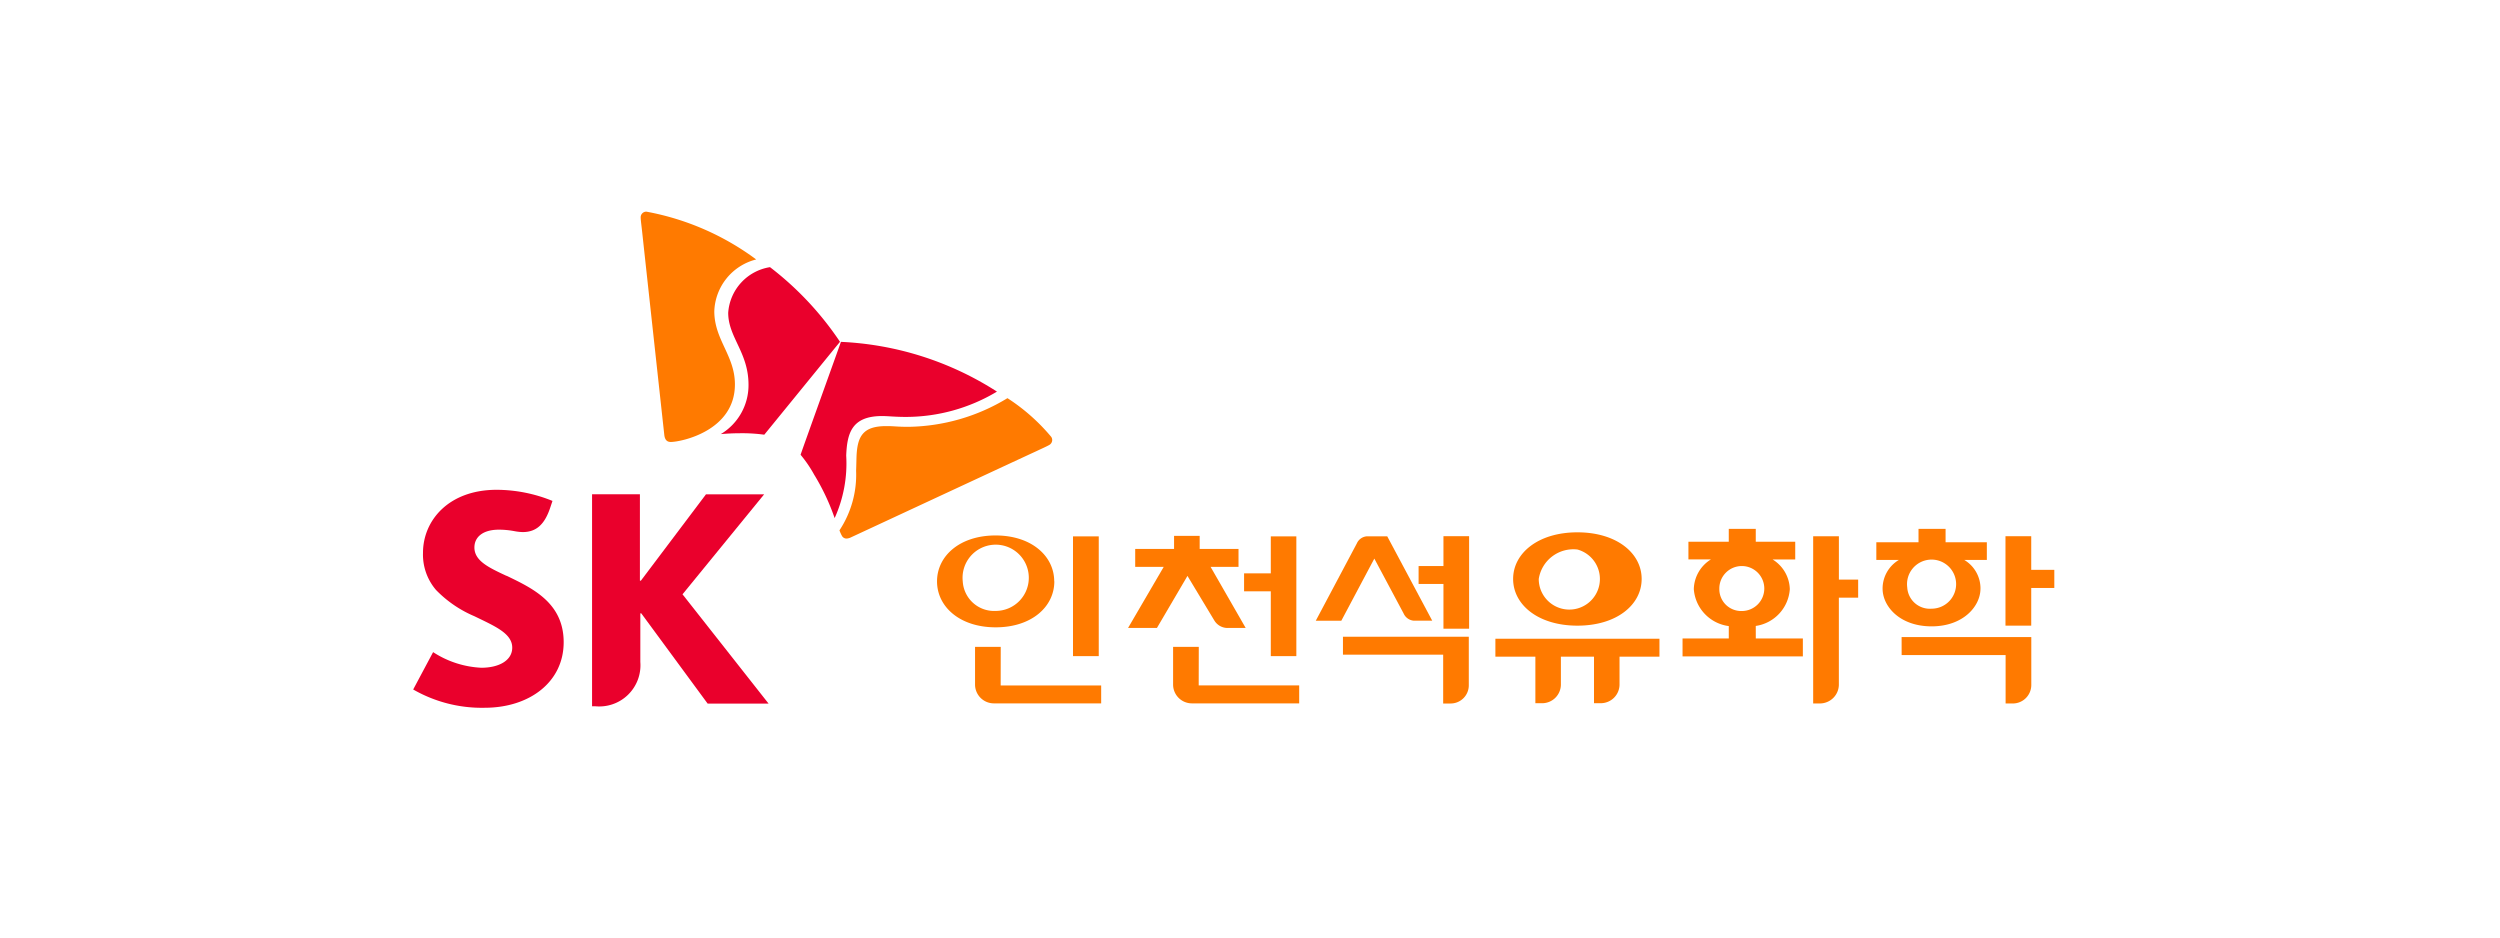 <svg xmlns="http://www.w3.org/2000/svg" width="160" height="60" viewBox="0 0 160 60">
  <g id="accont-logo14" transform="translate(-730 -1578)">
    <rect id="사각형_24" data-name="사각형 24" width="160" height="60" transform="translate(730 1578)" fill="#fff"/>
    <g id="그룹_4629" data-name="그룹 4629" transform="translate(707.981 1563.984)">
      <path id="패스_10579" data-name="패스 10579" d="M54.437,83.694c-1.13-.529-2.056-.956-2.056-1.818,0-.659.528-1.139,1.569-1.139a5.38,5.38,0,0,1,1.021.1,3.194,3.194,0,0,0,.5.054c.911,0,1.424-.543,1.766-1.573l.141-.421a9.519,9.519,0,0,0-3.572-.712c-3.086,0-4.716,1.978-4.715,4.032a3.476,3.476,0,0,0,.832,2.377,7.476,7.476,0,0,0,2.46,1.683c1.271.624,2.419,1.086,2.419,2.01,0,.82-.848,1.287-1.981,1.287a6.178,6.178,0,0,1-3.083-1l-1.275,2.391a8.807,8.807,0,0,0,4.571,1.17c2.879,0,5.06-1.652,5.06-4.193s-2.021-3.464-3.658-4.257" transform="translate(0 -32.822)" fill="#ea002c"/>
      <path id="패스_10580" data-name="패스 10580" d="M86.789,85.389l5.225-6.4H88.291l-4.166,5.527h-.063V78.984H81V92.552h.183a2.636,2.636,0,0,0,2.906-2.83V86.608h.061l4.247,5.775h3.9Z" transform="translate(-21.089 -33.337)" fill="#ea002c"/>
      <path id="패스_10581" data-name="패스 10581" d="M107,37.665a3.178,3.178,0,0,0-2.675,2.917c0,1.575,1.292,2.53,1.3,4.592a3.651,3.651,0,0,1-1.774,3.176c.373-.033.783-.055,1.233-.056a10.523,10.523,0,0,1,1.55.094l4.845-5.946A20.089,20.089,0,0,0,107,37.665" transform="translate(-35.701 -6.551)" fill="#ea002c"/>
      <path id="패스_10582" data-name="패스 10582" d="M120.373,62.526a8.47,8.47,0,0,0,.738-4c.058-1.437.357-2.519,2.281-2.527.426,0,.833.058,1.567.056a11.343,11.343,0,0,0,5.8-1.62,20.136,20.136,0,0,0-9.985-3.184c-.276.778-2.422,6.744-2.583,7.226a7.947,7.947,0,0,1,.869,1.273,14.112,14.112,0,0,1,1.311,2.78" transform="translate(-44.935 -15.356)" fill="#ea002c"/>
      <path id="패스_10583" data-name="패스 10583" d="M91.768,42.3c-.246,0-.368-.163-.4-.444s-1.242-11.367-1.423-13.046c-.025-.244-.087-.694-.088-.854a.359.359,0,0,1,.366-.394,16.93,16.93,0,0,1,7.025,3.059,3.546,3.546,0,0,0-2.681,3.325c.008,1.823,1.313,2.828,1.32,4.657.011,2.976-3.41,3.695-4.117,3.7" transform="translate(-26.833)" fill="#ff7a00"/>
      <path id="패스_10584" data-name="패스 10584" d="M125.181,69.969a2.234,2.234,0,0,0,.15.336.332.332,0,0,0,.3.187.7.7,0,0,0,.277-.074c.255-.117,10.374-4.827,11.9-5.531.221-.106.64-.293.78-.375a.371.371,0,0,0,.208-.322.387.387,0,0,0-.058-.2,12.468,12.468,0,0,0-2.807-2.484,12.51,12.51,0,0,1-6.348,1.835c-.74,0-.907-.05-1.411-.046-1.475,0-1.843.635-1.9,1.927-.009.244-.013.572-.027.932a6.454,6.454,0,0,1-1.066,3.813" transform="translate(-49.435 -22.008)" fill="#ff7a00"/>
      <path id="패스_10585" data-name="패스 10585" d="M216.637,91.568a.781.781,0,0,0,.649.459l1.181,0-2.88-5.4h-1.3a.765.765,0,0,0-.646.456l-2.628,4.948h1.635l2.113-3.978Z" transform="translate(-104.785 -38.287)" fill="#ff7a00"/>
      <path id="패스_10586" data-name="패스 10586" d="M215.9,106.06h6.414v3.126h.477a1.164,1.164,0,0,0,1.163-1.164v-3.109H215.9Z" transform="translate(-107.932 -50.146)" fill="#ff7a00"/>
      <path id="패스_10587" data-name="패스 10587" d="M231.2,88.529h-1.591v1.146H231.2v2.864h1.642V86.618H231.2Z" transform="translate(-116.8 -38.286)" fill="#ff7a00"/>
      <path id="패스_10588" data-name="패스 10588" d="M302.011,89.4l0-2.775h-1.646v10.7l.428,0a1.215,1.215,0,0,0,1.216-1.186l0-5.586h1.235V89.4Z" transform="translate(-162.303 -38.288)" fill="#ff7a00"/>
      <path id="패스_10589" data-name="패스 10589" d="M281.746,91.5a2.554,2.554,0,0,0,2.179-2.353,2.3,2.3,0,0,0-1.1-1.9h1.447V86.112h-2.526l0-.824h-1.728v.824h-2.582V87.24h1.445a2.294,2.294,0,0,0-1.1,1.9,2.574,2.574,0,0,0,2.238,2.369V92.3H277.06V93.45h7.7l0-1.148-3.012,0Zm-2.332-2.382a1.439,1.439,0,1,1,1.441,1.427,1.4,1.4,0,0,1-1.441-1.427" transform="translate(-147.358 -37.424)" fill="#ff7a00"/>
      <path id="패스_10590" data-name="패스 10590" d="M337.005,89.935h1.477v-1.16h-1.477V86.623h-1.648v5.723h1.648Z" transform="translate(-184.987 -38.289)" fill="#ff7a00"/>
      <path id="패스_10591" data-name="패스 10591" d="M318.522,89.117a2.123,2.123,0,0,0-1.04-1.842h1.447v-1.13h-2.641v-.858h-1.732v.858h-2.7v1.13H313.3a2.134,2.134,0,0,0-1.043,1.841c0,1.132,1.1,2.409,3.133,2.411s3.13-1.294,3.131-2.409m-4.687-.089a1.571,1.571,0,1,1,1.559,1.367,1.448,1.448,0,0,1-1.559-1.367" transform="translate(-169.752 -37.424)" fill="#ff7a00"/>
      <path id="패스_10592" data-name="패스 10592" d="M316.458,106.125h6.654v3.1h.463a1.185,1.185,0,0,0,1.181-1.186v-3.064l-8.3,0Z" transform="translate(-172.734 -50.186)" fill="#ff7a00"/>
      <path id="패스_10593" data-name="패스 10593" d="M151.288,106.757h-1.644v2.416a1.207,1.207,0,0,0,1.2,1.2h6.872v-1.146h-6.432Z" transform="translate(-65.222 -51.341)" fill="#ff7a00"/>
      <rect id="사각형_1048" data-name="사각형 1048" width="1.648" height="7.664" transform="translate(90.691 48.344)" fill="#ff7a00"/>
      <path id="패스_10594" data-name="패스 10594" d="M150.3,89.422c0-1.622-1.458-2.938-3.753-2.938S142.8,87.8,142.8,89.422s1.456,2.942,3.754,2.942,3.753-1.316,3.753-2.942m-5.861,0a2.12,2.12,0,1,1,2.107,1.892,2.009,2.009,0,0,1-2.107-1.892" transform="translate(-60.811 -38.199)" fill="#ff7a00"/>
      <path id="패스_10595" data-name="패스 10595" d="M186.952,106.757h-1.644v2.416a1.206,1.206,0,0,0,1.2,1.2l.322,0h6.548v-1.151h-6.431Z" transform="translate(-88.211 -51.341)" fill="#ff7a00"/>
      <path id="패스_10596" data-name="패스 10596" d="M199.873,94.315h1.635V86.651h-1.635v2.367h-1.71v1.149h1.71Z" transform="translate(-96.523 -38.307)" fill="#ff7a00"/>
      <path id="패스_10597" data-name="패스 10597" d="M182.729,91.984a.99.99,0,0,0,.914.474h1.09l-2.245-3.908h1.787V87.4h-2.486v-.836H180.15V87.4h-2.487V88.55h1.825l-2.282,3.908h1.848l1.954-3.33Z" transform="translate(-82.991 -38.254)" fill="#ff7a00"/>
      <path id="패스_10598" data-name="패스 10598" d="M243.3,106.43h2.559v2.979h.433a1.2,1.2,0,0,0,1.2-1.2v-1.78h2.119v2.979h.434a1.2,1.2,0,0,0,1.2-1.2v-1.78H253.8v-1.146H243.3Z" transform="translate(-125.576 -50.387)" fill="#ff7a00"/>
      <path id="패스_10599" data-name="패스 10599" d="M250.653,91.889c2.517,0,4.112-1.338,4.112-2.989s-1.6-2.984-4.112-2.984-4.114,1.337-4.114,2.984,1.6,2.989,4.114,2.989m0-4.873a1.957,1.957,0,1,1-2.474,1.887,2.242,2.242,0,0,1,2.474-1.887" transform="translate(-127.68 -37.831)" fill="#ff7a00"/>
    </g>
  </g>
</svg>
